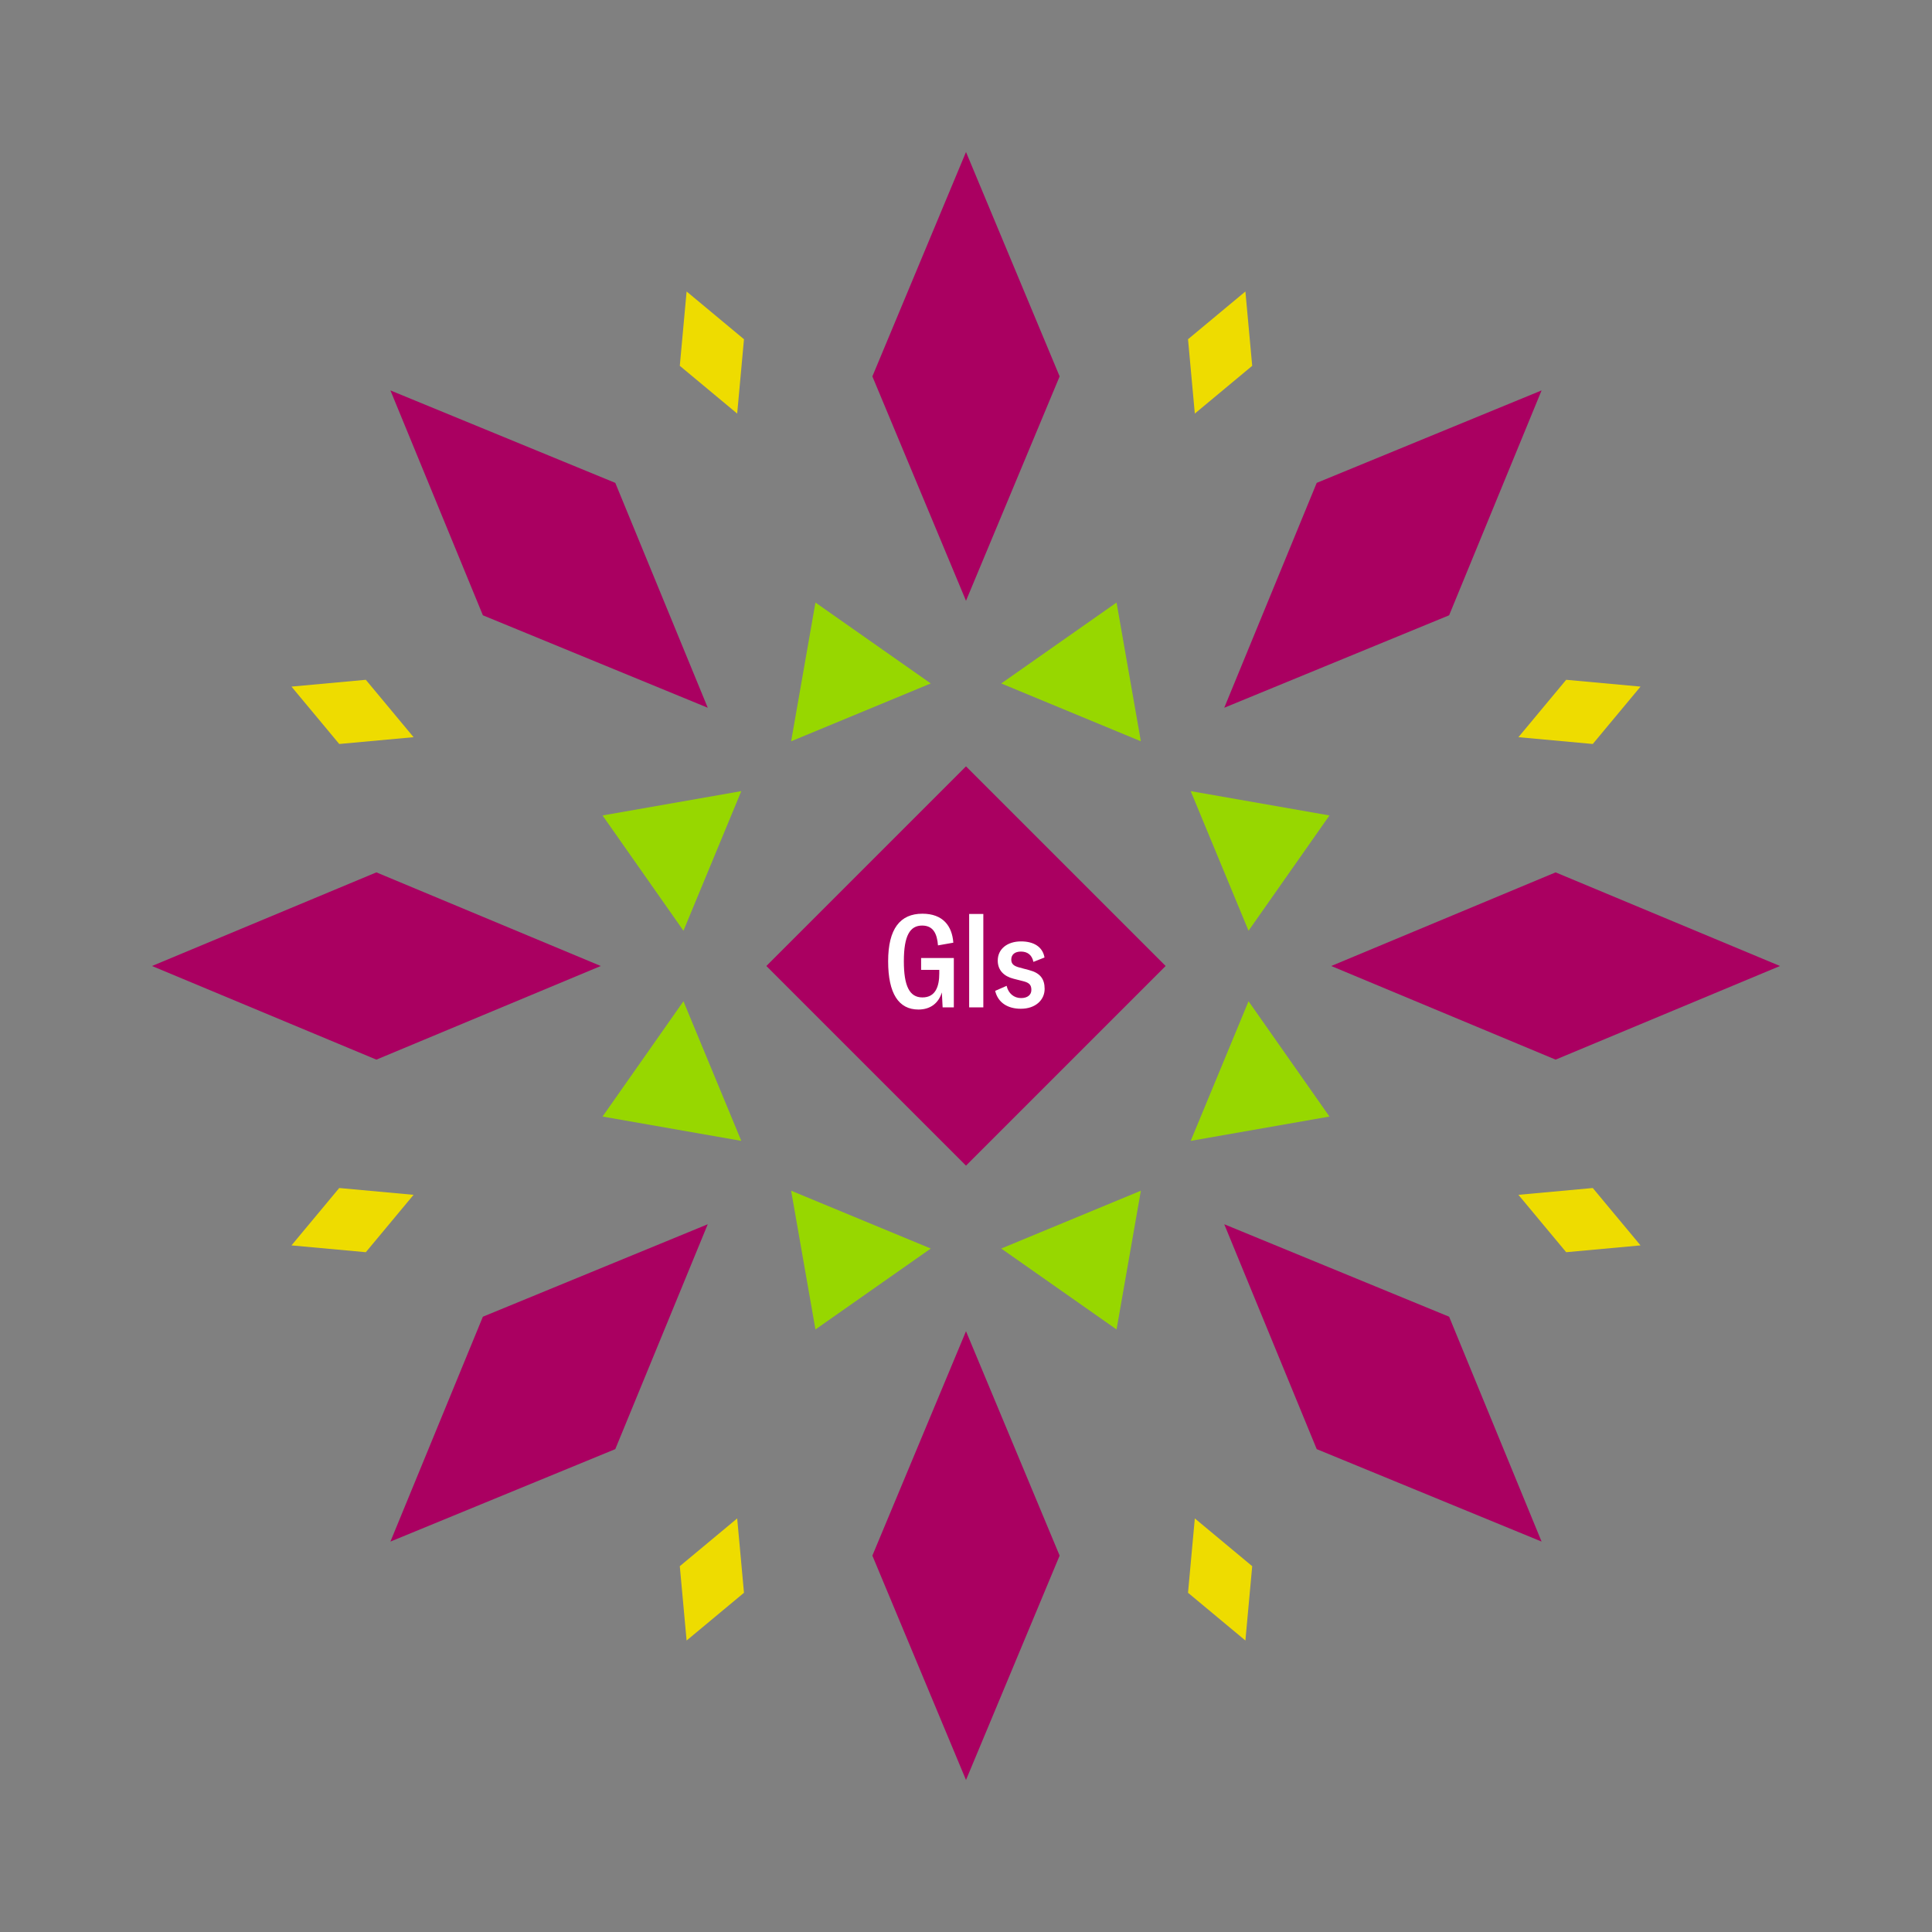 <svg width="1200" height="1200" xmlns="http://www.w3.org/2000/svg" viewBox="-300 -300 600 600"><rect x="-300" y="-300" width="600" height="600" fill="#808080" stroke="none"/><title>Glass Slipper</title><desc></desc><g transform="rotate(45) translate(0 183.108)"><path transform="scale(0.469,1.124)" d="M0-62L62 0 0 62-62 0z" fill="#aa0061"></path></g><g transform="rotate(135) translate(0 183.108)"><path transform="scale(0.469,1.124)" d="M0-62L62 0 0 62-62 0z" fill="#aa0061"></path></g><g transform="rotate(225) translate(0 183.108)"><path transform="scale(0.469,1.124)" d="M0-62L62 0 0 62-62 0z" fill="#aa0061"></path></g><g transform="rotate(315) translate(0 183.108)"><path transform="scale(0.469,1.124)" d="M0-62L62 0 0 62-62 0z" fill="#aa0061"></path></g><g transform="rotate(0) translate(0 183.108)"><path transform="scale(0.469,1.124)" d="M0-62L62 0 0 62-62 0z" fill="#aa0061"></path></g><g transform="rotate(90) translate(0 183.108)"><path transform="scale(0.469,1.124)" d="M0-62L62 0 0 62-62 0z" fill="#aa0061"></path></g><g transform="rotate(180) translate(0 183.108)"><path transform="scale(0.469,1.124)" d="M0-62L62 0 0 62-62 0z" fill="#aa0061"></path></g><g transform="rotate(270) translate(0 183.108)"><path transform="scale(0.469,1.124)" d="M0-62L62 0 0 62-62 0z" fill="#aa0061"></path></g><g transform="rotate(22.5) translate(0 100.064)"><path transform="scale(0.351,0.351)" d="M-66.86-42.19H66.86L0 63z" fill="#97d700"></path></g><g transform="rotate(67.5) translate(0 100.064)"><path transform="scale(0.351,0.351)" d="M-66.86-42.19H66.86L0 63z" fill="#97d700"></path></g><g transform="rotate(112.5) translate(0 100.064)"><path transform="scale(0.351,0.351)" d="M-66.86-42.19H66.86L0 63z" fill="#97d700"></path></g><g transform="rotate(157.5) translate(0 100.064)"><path transform="scale(0.351,0.351)" d="M-66.86-42.19H66.86L0 63z" fill="#97d700"></path></g><g transform="rotate(202.5) translate(0 100.064)"><path transform="scale(0.351,0.351)" d="M-66.86-42.19H66.86L0 63z" fill="#97d700"></path></g><g transform="rotate(247.5) translate(0 100.064)"><path transform="scale(0.351,0.351)" d="M-66.86-42.19H66.86L0 63z" fill="#97d700"></path></g><g transform="rotate(292.5) translate(0 100.064)"><path transform="scale(0.351,0.351)" d="M-66.86-42.19H66.86L0 63z" fill="#97d700"></path></g><g transform="rotate(337.5) translate(0 100.064)"><path transform="scale(0.351,0.351)" d="M-66.86-42.19H66.86L0 63z" fill="#97d700"></path></g><g transform="rotate(22.5) translate(0 206.217)"><path transform="scale(0.174,0.331)" d="M0-62L62 0 0 62-62 0z" fill="#eedc00"></path></g><g transform="rotate(67.5) translate(0 206.217)"><path transform="scale(0.174,0.331)" d="M0-62L62 0 0 62-62 0z" fill="#eedc00"></path></g><g transform="rotate(112.5) translate(0 206.217)"><path transform="scale(0.174,0.331)" d="M0-62L62 0 0 62-62 0z" fill="#eedc00"></path></g><g transform="rotate(157.5) translate(0 206.217)"><path transform="scale(0.174,0.331)" d="M0-62L62 0 0 62-62 0z" fill="#eedc00"></path></g><g transform="rotate(202.5) translate(0 206.217)"><path transform="scale(0.174,0.331)" d="M0-62L62 0 0 62-62 0z" fill="#eedc00"></path></g><g transform="rotate(247.5) translate(0 206.217)"><path transform="scale(0.174,0.331)" d="M0-62L62 0 0 62-62 0z" fill="#eedc00"></path></g><g transform="rotate(292.5) translate(0 206.217)"><path transform="scale(0.174,0.331)" d="M0-62L62 0 0 62-62 0z" fill="#eedc00"></path></g><g transform="rotate(337.5) translate(0 206.217)"><path transform="scale(0.174,0.331)" d="M0-62L62 0 0 62-62 0z" fill="#eedc00"></path></g><g><path transform="scale(1,1)" d="M0-62L62 0 0 62-62 0z" fill="#aa0061"></path><path fill="#fff" d="M-14.78 13.52C-10.98 13.52-8.50 11.48-7.50 8.20L-7.26 12.84L-3.78 12.84L-3.78-2.48L-13.94-2.48L-13.94 1.20L-8.30 1.20L-8.30 2.32C-8.30 6.28-9.42 9.76-13.54 9.76C-17.54 9.76-19.30 6.24-19.30-1.48C-19.30-9.48-17.38-12.56-13.62-12.56C-10.18-12.56-8.98-10.04-8.70-6.40L-3.94-7.24C-4.30-12.40-7.14-16.24-13.54-16.24C-20.42-16.24-24.18-11.60-24.18-1.48C-24.18 8.56-20.90 13.52-14.78 13.52ZM5.38-16.16L0.98-16.16L0.98 12.84L5.38 12.84ZM17.02 13.28C21.62 13.28 24.42 10.52 24.42 7.12C24.42 4 23.02 2.16 19.62 1.28L16.62 0.48C14.82 0 14.06-0.64 14.06-2C14.06-3.56 15.18-4.48 17.06-4.48C19.02-4.48 20.46-3.52 20.94-1.28L24.38-2.64C23.82-5.96 21.02-7.64 17.10-7.64C12.86-7.64 9.86-5.32 9.86-1.68C9.86 1.32 11.78 3.20 14.78 3.96L17.78 4.72C19.70 5.20 20.30 5.92 20.30 7.44C20.30 9 19.06 9.96 17.10 9.96C14.90 9.96 13.14 8.52 12.62 6.16L9.06 7.72C9.94 11.44 13.02 13.28 17.02 13.28Z"></path></g></svg>